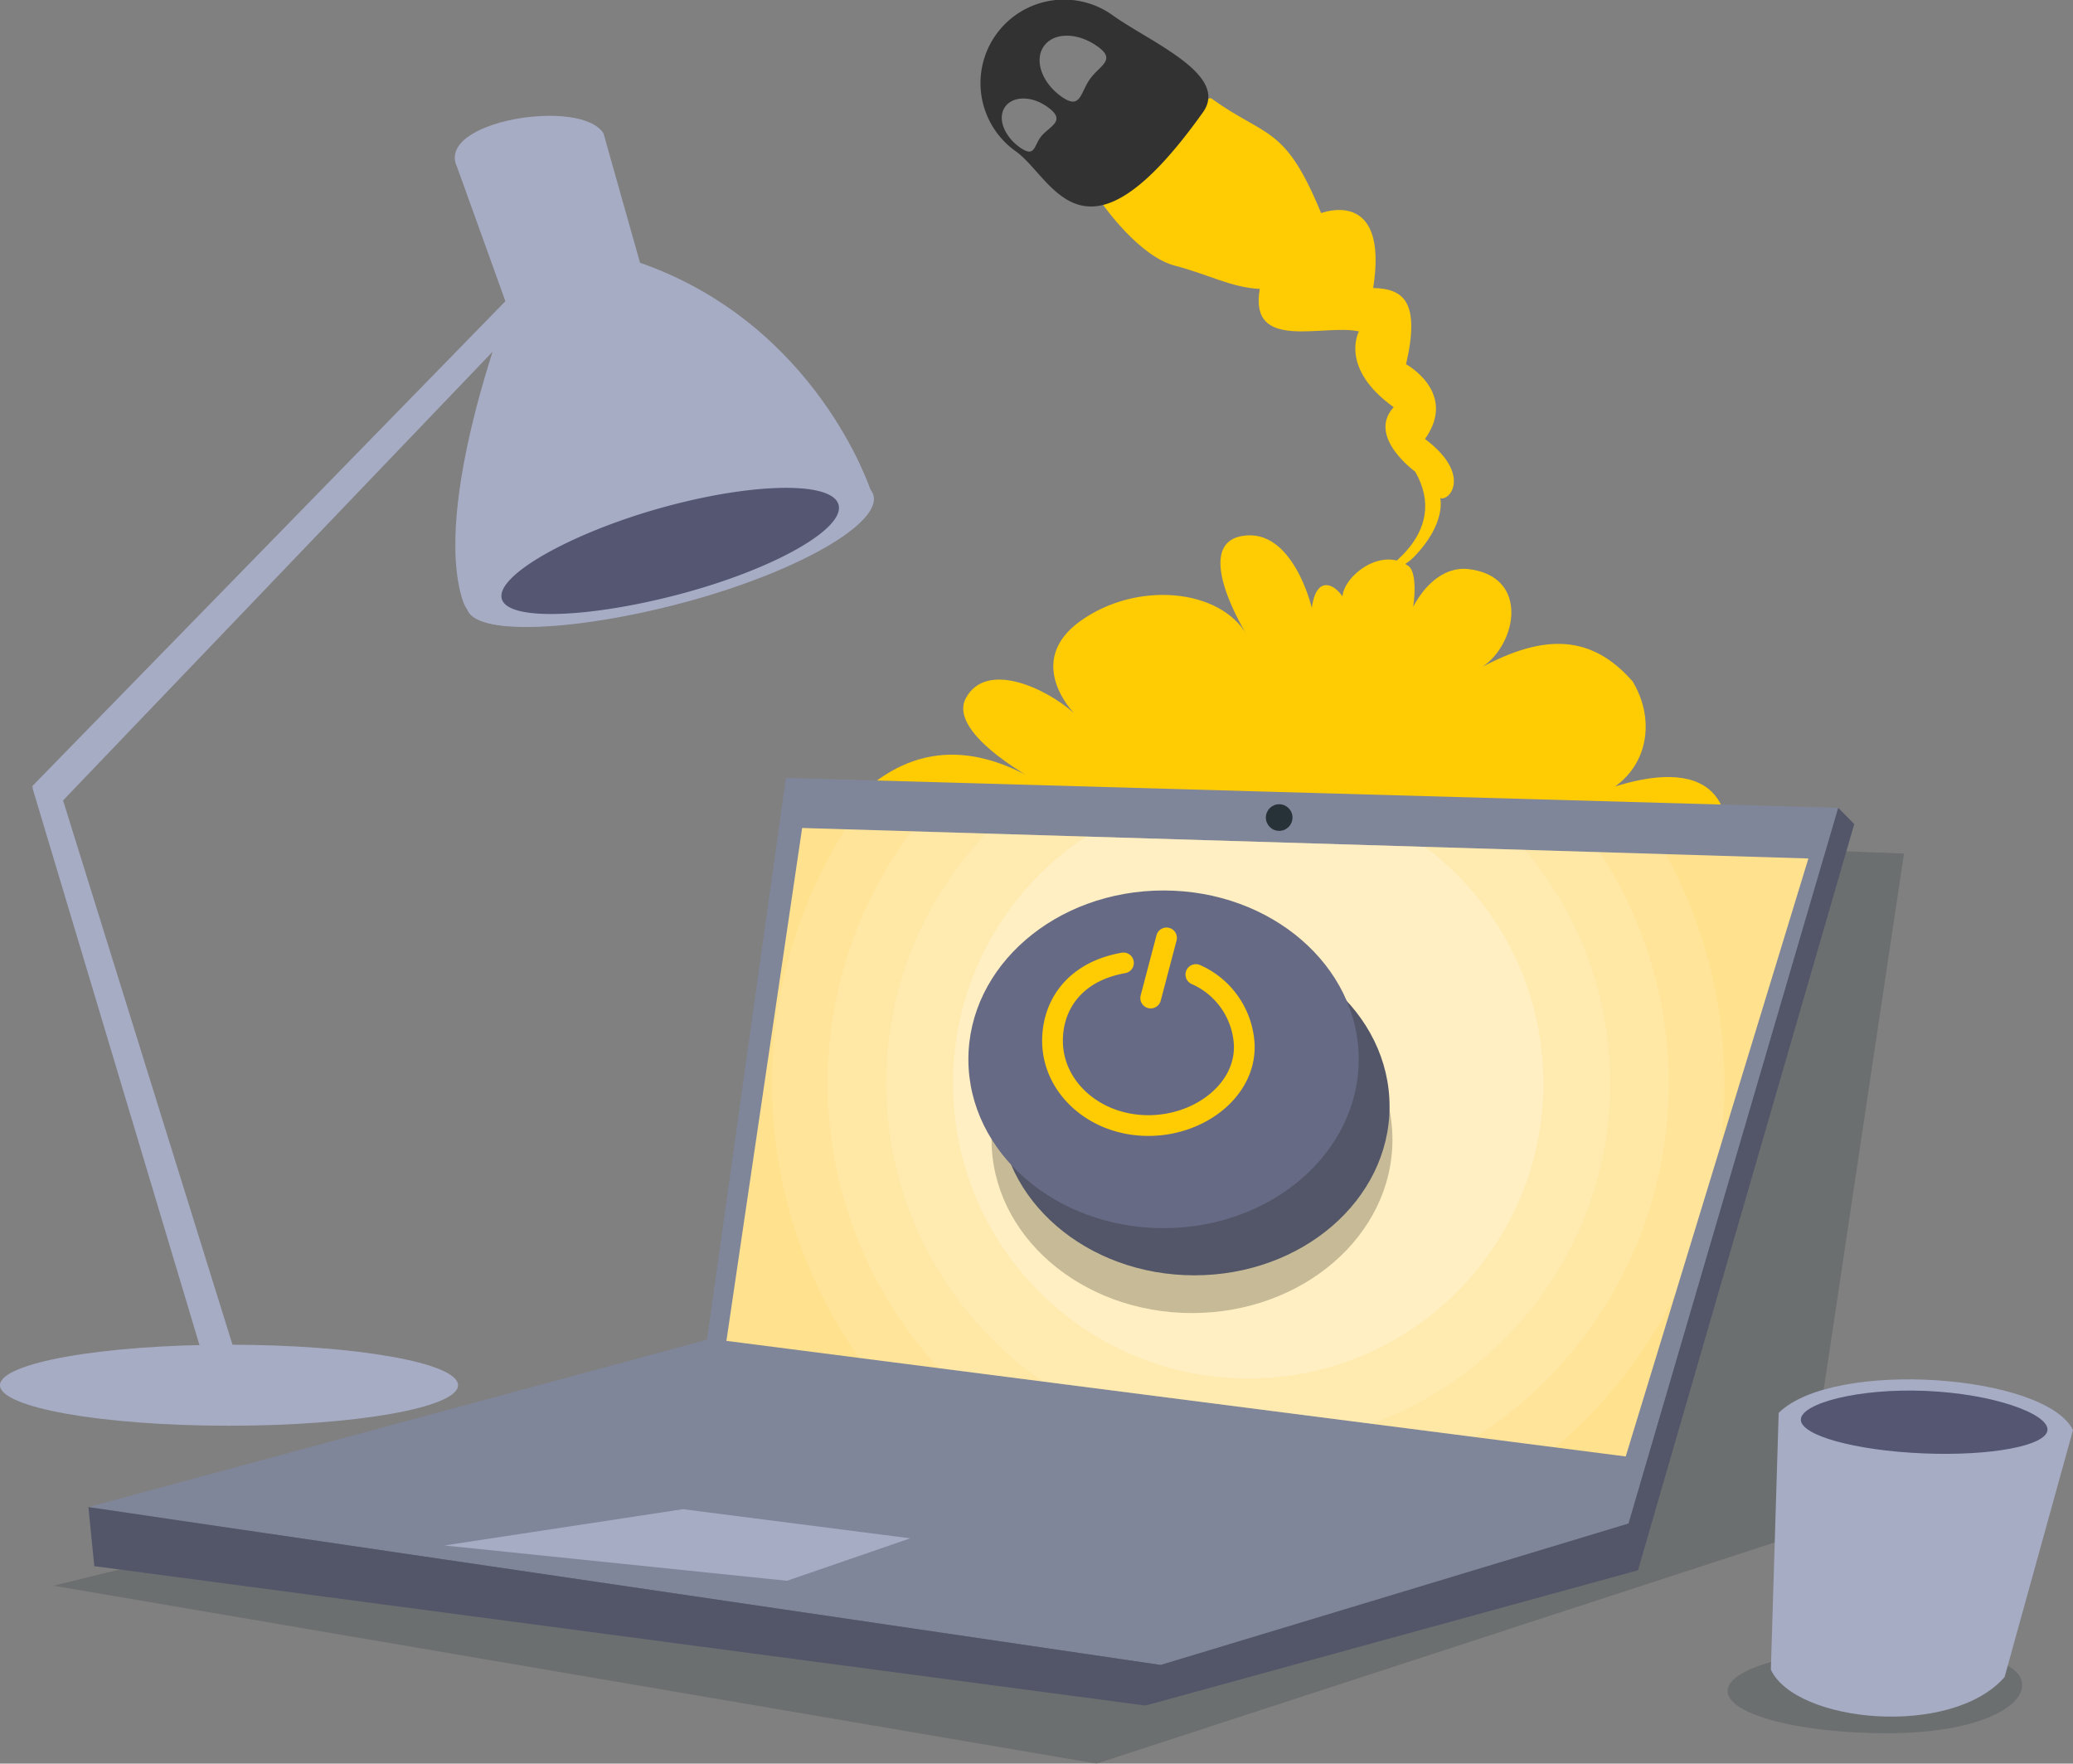 <svg xmlns="http://www.w3.org/2000/svg" xmlns:xlink="http://www.w3.org/1999/xlink" width="200" height="170.125" viewBox="0 0 200 170.125">
  <rect x="0" y="0" width="200" height="170.125" fill="#808080" stroke="none"/>
  <defs>
    <clipPath id="clip-path">
      <path id="Path_387" data-name="Path 387" d="M525.091,5050.687l-7.306,49.474,86.763,11.15,17.624-57.682Z" transform="translate(-517.786 -5050.687)" fill="none"/>
    </clipPath>
  </defs>
  <g id="cyberghost-vpn-connection-1" transform="translate(-298.274 -4800.526)">
    <path id="Path_374" data-name="Path 374" d="M630.345,4991.831s9.794-.131,8.4-3.354c-2.684-6.194-13.96-.55-13.96-.55,6.011-.981,8.218-6.729,5.334-11.571-3.963-4.521-8.469-4.605-14.484-1.418,3.3-2.23,4.54-8.668-1.287-9.416-4-.509-6.207,4.979-5.761,4.85.306-.086.985-4.367-.109-5.16-3.253-2.336-7.939,2.568-5.847,4.131-.34-1.819-2.952-4.017-3.468-.081,0,0-1.824-7.827-6.753-6.934s.508,9.582.508,9.582c-2.558-4.513-10.636-5.3-16.1-1.372s-.611,8.859-.611,8.859c-2.671-2.372-8.374-5.064-10.393-1.492s7.466,8.44,7.466,8.44c-7.415-4.625-13.581-3.664-18.92,2.137,30.74-2.411,60.7.285,90.424,12.79Z" transform="translate(-174.326 -110.094)" fill="#ffcb03"/>
    <path id="Path_375" data-name="Path 375" d="M635.67,4831.194l-4.064,9.284s3.458,4.962,6.9,5.866,5.377,2.092,8.22,2.254c-1.083,6.115,6.131,3.342,9.568,4.093,0,0-1.955,3.509,3.349,7.312-2.613,2.842,2.073,6.217,2.073,6.217,3.348,5.809-2.477,10.488-9.738,12.7,0,0,7.755-2.565,9.585-4.432,3.2-3.279,2.574-5.708,2.574-5.708.981.293,3-2.359-1.473-5.71,3.187-4.479-1.825-7.21-1.825-7.21,1.41-6.108-.3-7.29-3.173-7.352,1.546-9.792-5.022-7.225-5.022-7.225-3.521-8.554-5.236-7.2-10.632-11.09Z" transform="translate(-226.909 -20.199)" fill="#ffcb03"/>
    <g id="Group_134" data-name="Group 134" transform="translate(298.274 4800.526)">
      <path id="Path_376" data-name="Path 376" d="M616.132,4811.362c2.586-3.629-5.06-6.756-8.678-9.341h0a8.056,8.056,0,1,0-9.347,13.123C601.7,4817.719,604.617,4827.519,616.132,4811.362Zm-13.666-1.529c-1.884-1.341-2.631-3.513-1.677-4.856s3.223-1.344,5.135,0,.271,1.823-.689,3.171S604.349,4811.173,602.465,4809.833Zm-1.729,3.613c-1,.967-.654,2.479-2.364,1.228-1.462-1.1-2.08-2.784-1.325-3.846s2.575-1.069,4.065,0c1.742,1.233.548,1.722-.376,2.62Z" transform="translate(-500.075 -4800.526)" fill="#323232"/>
      <g id="Group_133" data-name="Group 133" transform="translate(0 11.173)">
        <g id="Group_131" data-name="Group 131">
          <g id="Group_124" data-name="Group 124">
            <path id="Path_377" data-name="Path 377" d="M308.06,5037.756l17.218,57.423,2.834-1.289L310.525,5037.4Z" transform="translate(-304.935 -4972.947)" fill="#a7acc5"/>
            <path id="Path_378" data-name="Path 378" d="M355.524,4885.362l-47.6,48.778,2.446,1.926,46.605-48.677Z" transform="translate(-304.84 -4869.449)" fill="#a7acc5"/>
            <path id="Path_379" data-name="Path 379" d="M453.576,4849.695l-3.53-12.49c-2.18-3.463-16.272-1.194-14.119,3.258l4.888,13.576s-7.331,19.007-4.345,28.239,39.371-10.59,39.371-10.59S470.682,4855.668,453.576,4849.695Z" transform="translate(-391.826 -4835.521)" fill="#a7acc5"/>
            <path id="Path_380" data-name="Path 380" d="M439.292,4956.886c.753,2.733,10.967,2.149,21.5-.752s18.463-7.471,17.71-10.2a1.571,1.571,0,0,0-.5-.762c-2.176-1.912-10.5-1.531-19.934,1.068C447.533,4949.138,438.539,4954.153,439.292,4956.886Z" transform="translate(-394.239 -4909.343)" fill="#a7acc5"/>
            <path id="Path_381" data-name="Path 381" d="M449.822,4958.628c.624,2.265,9.088,1.781,17.816-.624s15.3-6.189,14.675-8.454a1.3,1.3,0,0,0-.416-.632c-1.8-1.584-8.7-1.269-16.518.885C456.651,4952.208,449.2,4956.364,449.822,4958.628Z" transform="translate(-401.412 -4912.037)" fill="#545672"/>
            <ellipse id="Ellipse_58" data-name="Ellipse 58" cx="22.095" cy="3.907" rx="22.095" ry="3.907" transform="translate(0 118.542)" fill="#a7acc5"/>
          </g>
          <g id="Group_130" data-name="Group 130" transform="translate(5.156 63.866)">
            <g id="Group_128" data-name="Group 128">
              <g id="Group_127" data-name="Group 127">
                <path id="Path_382" data-name="Path 382" d="M383.955,5104.417l18.387-57.15,90.622,3.559-9.823,65.585-68.078,22.2-100.639-17.162Z" transform="translate(-314.424 -5043.528)" fill="#263238" opacity="0.22"/>
                <path id="Path_383" data-name="Path 383" d="M428.442,5121.127,324.987,5105.9l59.683-16.146,7.614-54.194s87.164,2.49,101.523,2.888l-20.227,69.04Z" transform="translate(-321.614 -5035.559)" fill="#80869a"/>
                <path id="Path_384" data-name="Path 384" d="M428.442,5127.285l-1.215.367,1.215-.367.16.023-.16-.023,45.138-13.641-.127.432.127-.432.561-.169-.561.169,20.227-69.04,1.547,1.563-20.865,71.984L426.97,5131.2l-101.413-13.447-.57-5.7Z" transform="translate(-321.615 -5041.717)" fill="#525668"/>
                <path id="Path_385" data-name="Path 385" d="M525.091,5050.687l-7.306,49.474,86.763,11.15,17.624-57.682Z" transform="translate(-452.858 -5045.857)" fill="#ffe18e"/>
                <path id="Path_386" data-name="Path 386" d="M465.627,5263.406,432.578,5260l23.011-3.5,21.927,2.811Z" transform="translate(-394.855 -5185.96)" fill="#a7acc5"/>
                <circle id="Ellipse_59" data-name="Ellipse 59" cx="1.284" cy="1.284" r="1.284" transform="translate(116.973 2.54)" fill="#263238"/>
                <g id="Group_126" data-name="Group 126" transform="translate(64.928 4.83)">
                  <g id="Group_125" data-name="Group 125" clip-path="url(#clip-path)">
                    <circle id="Ellipse_60" data-name="Ellipse 60" cx="28.482" cy="28.482" r="28.482" transform="translate(21.86 -3.855)" fill="#fff" opacity="0.22"/>
                    <circle id="Ellipse_61" data-name="Ellipse 61" cx="34.93" cy="34.93" r="34.93" transform="translate(15.412 -10.304)" fill="#fff" opacity="0.11"/>
                    <circle id="Ellipse_62" data-name="Ellipse 62" cx="40.573" cy="40.573" r="40.573" transform="translate(9.769 -15.946)" fill="#fff" opacity="0.11"/>
                    <circle id="Ellipse_63" data-name="Ellipse 63" cx="45.947" cy="45.947" r="45.947" transform="translate(4.395 -21.32)" fill="#fff" opacity="0.11"/>
                  </g>
                </g>
              </g>
            </g>
            <g id="Group_129" data-name="Group 129" transform="translate(161.52 58.017)">
              <path id="Path_388" data-name="Path 388" d="M820.324,5302.743c0,2.25,6.884,4.076,15.375,4.076s13.045-2.408,13.045-4.659-4.554-3.495-13.045-3.495S820.324,5300.491,820.324,5302.743Z" transform="translate(-820.324 -5272.68)" fill="#263238" opacity="0.22"/>
              <path id="Path_389" data-name="Path 389" d="M862.543,5222.167l-6.6,23.822c-5.135,5.891-20.133,4.425-22.55-.711l.755-24.771C839.441,5215.293,859.887,5216.779,862.543,5222.167Z" transform="translate(-829.219 -5217.274)" fill="#a7acc5"/>
              <path id="Path_390" data-name="Path 390" d="M842.458,5223.443c-.065,1.534,5.21,3,11.781,3.278s11.95-.742,12.015-2.275-5.166-3.474-11.737-3.751S842.522,5221.91,842.458,5223.443Z" transform="translate(-835.391 -5219.581)" fill="#545672"/>
            </g>
          </g>
        </g>
        <g id="Group_132" data-name="Group 132" transform="translate(93.428 74.725)">
          <ellipse id="Ellipse_64" data-name="Ellipse 64" cx="19.339" cy="16.727" rx="19.339" ry="16.727" transform="translate(2.236 7.309)" opacity="0.22"/>
          <ellipse id="Ellipse_65" data-name="Ellipse 65" cx="18.831" cy="16.287" rx="18.831" ry="16.287" transform="translate(2.973 4.549)" fill="#525668"/>
          <ellipse id="Ellipse_66" data-name="Ellipse 66" cx="18.831" cy="16.287" rx="18.831" ry="16.287" fill="#676a84"/>
          <path id="Path_391" data-name="Path 391" d="M630.157,5092.572a7.833,7.833,0,0,1,4.657,6.58c.311,4.406-4.143,7.988-9.242,7.988s-9.135-3.582-9.242-7.988c-.084-3.428,1.946-6.83,6.842-7.7" transform="translate(-608.21 -5084.464)" fill="none" stroke="#ffcb03" stroke-linecap="round" stroke-miterlimit="10" stroke-width="2"/>
          <line id="Line_3" data-name="Line 3" y1="5.803" x2="1.528" transform="translate(17.589 4.574)" fill="none" stroke="#ffcb03" stroke-linecap="round" stroke-linejoin="round" stroke-width="2"/>
        </g>
      </g>
    </g>
  </g>
</svg>
